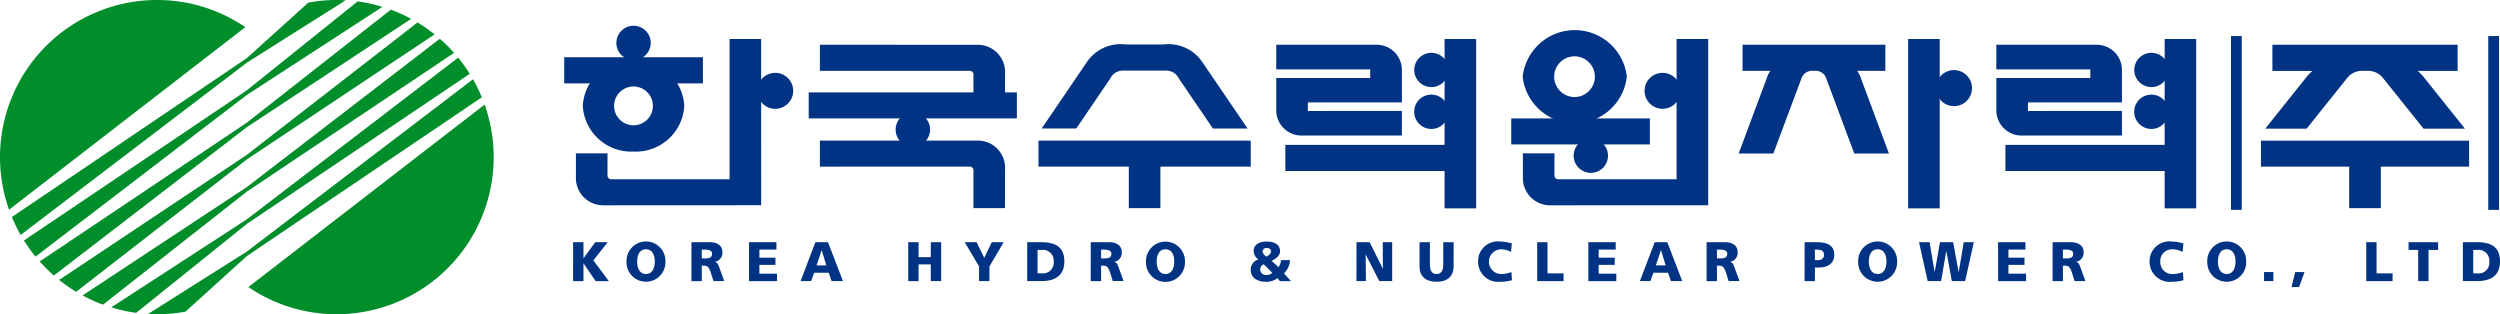 <svg data-name="그룹 69" xmlns="http://www.w3.org/2000/svg" width="223.43" height="28.085" viewBox="0 0 223.43 28.085">
    <defs>
        <clipPath id="l87kb8ll0a">
            <path data-name="사각형 77" style="fill:none" d="M0 0h223.43v28.085H0z"/>
        </clipPath>
    </defs>
    <path data-name="패스 853" d="M30.657 12.956h.926v1.424h.01l1.041-1.423h1.114l-1.283 1.621 1.383 1.855h-1.18l-1.076-1.582h-.01v1.582h-.926z" transform="translate(20.563 8.691)" style="fill:#003383"/>
    <g data-name="그룹 68">
        <g data-name="그룹 67" style="clip-path:url(#l87kb8ll0a)">
            <path data-name="패스 854" d="M34.466 14.713c0-.6.226-1.1.785-1.1s.787.5.787 1.1c0 .581-.226 1.109-.787 1.109s-.785-.528-.785-1.109m-.952 0a1.74 1.74 0 1 0 3.478 0 1.74 1.74 0 1 0-3.478 0" transform="translate(22.479 8.666)" style="fill:#003383"/>
            <path data-name="패스 855" d="M37.913 13.618h.242c.354 0 .677.057.677.376 0 .4-.379.409-.677.409h-.242zm-.926 2.814h.926v-1.379h.194c.341 0 .461.154.65.745l.2.633h.962l-.341-.944c-.172-.429-.192-.692-.488-.772v-.008a.807.807 0 0 0 .663-.879c0-.59-.5-.872-1.118-.872h-1.648z" transform="translate(24.808 8.691)" style="fill:#003383"/>
            <path data-name="패스 856" d="M40.068 12.956h2.446v.662h-1.52v.717h1.435v.648h-1.436v.787h1.574v.662h-2.5z" transform="translate(26.875 8.691)" style="fill:#003383"/>
            <path data-name="패스 857" d="M45.124 15.026h-.869l.448-1.352h.01zm-2.3 1.405h.939l.274-.747h1.3l.257.747h1.017l-1.337-3.475h-1.129z" transform="translate(28.726 8.691)" style="fill:#003383"/>
            <path data-name="패스 858" d="M48.584 12.956h.924v1.334H50.6v-1.334h.927v3.475H50.6V14.94h-1.092v1.492h-.924z" transform="translate(32.587 8.691)" style="fill:#003383"/>
            <path data-name="패스 859" d="m52.887 15.121-1.28-2.165h1.061l.682 1.4.67-1.4h1.066l-1.273 2.165v1.31h-.926z" transform="translate(34.615 8.691)" style="fill:#003383"/>
            <path data-name="패스 860" d="M55.874 13.646h.361a.958.958 0 0 1 1.078 1.043.952.952 0 0 1-1.078 1.049h-.361zm-.926 2.785h1.266c1.181 0 2.053-.458 2.053-1.756 0-1.337-.849-1.719-2.053-1.719h-1.266z" transform="translate(36.855 8.691)" style="fill:#003383"/>
            <path data-name="패스 861" d="M59.272 13.618h.242c.354 0 .68.057.68.376 0 .4-.379.409-.68.409h-.242zm-.926 2.814h.926v-1.379h.194c.342 0 .463.154.652.745l.2.633h.964l-.339-.944c-.174-.429-.19-.692-.491-.772v-.008a.808.808 0 0 0 .668-.879c0-.59-.5-.872-1.118-.872h-1.656z" transform="translate(39.134 8.691)" style="fill:#003383"/>
            <path data-name="패스 862" d="M62.259 14.713c0-.6.224-1.1.784-1.1s.785.5.785 1.1c0 .581-.221 1.109-.785 1.109s-.784-.528-.784-1.109m-.957 0a1.743 1.743 0 1 0 3.483 0 1.742 1.742 0 1 0-3.483 0" transform="translate(41.117 8.666)" style="fill:#003383"/>
            <path data-name="패스 863" d="M67.751 15.443a.5.5 0 0 1 .312-.485c.264.249.523.5.769.765a.791.791 0 0 1-.525.19.515.515 0 0 1-.556-.471m1.855-.86a.993.993 0 0 1-.231.625c-.2-.2-.4-.378-.6-.55.369-.212.747-.439.747-.882 0-.647-.6-.855-1.2-.855-.548 0-1.156.219-1.156.832a.947.947 0 0 0 .419.767.964.964 0 0 0-.682.944c0 .713.652 1.054 1.313 1.054a1.618 1.618 0 0 0 1.079-.324c.072.08.139.169.211.264h.994l-.622-.693a1.766 1.766 0 0 0 .538-1.181zm-1.643-.782a.333.333 0 0 1 .368-.3c.214 0 .388.1.388.3 0 .229-.254.369-.423.473-.137-.112-.332-.277-.332-.473" transform="translate(44.875 8.666)" style="fill:#003383"/>
            <path data-name="패스 864" d="M72.562 12.956h1.178l1.173 2.362h.008l-.013-2.362h.845v3.475H74.6l-1.213-2.379h-.008l.028 2.379h-.849z" transform="translate(48.67 8.691)" style="fill:#003383"/>
            <path data-name="패스 865" d="M78.98 15.11c0 .949-.62 1.382-1.525 1.382s-1.52-.433-1.52-1.382v-2.154h.926v1.995c0 .466.125.847.595.847s.6-.381.6-.847v-1.995h.927z" transform="translate(50.931 8.691)" style="fill:#003383"/>
            <path data-name="패스 866" d="M82.091 16.378a3.777 3.777 0 0 1-1.026.139 1.8 1.8 0 0 1-2-1.786 1.765 1.765 0 0 1 1.99-1.811 3.662 3.662 0 0 1 1.027.177l-.074.755a1.854 1.854 0 0 0-.907-.237 1.105 1.105 0 1 0 .077 2.209 2.521 2.521 0 0 0 .867-.175z" transform="translate(53.034 8.666)" style="fill:#003383"/>
            <path data-name="패스 867" d="M82.228 12.956h.922v2.784h1.437v.692h-2.359z" transform="translate(55.153 8.691)" style="fill:#003383"/>
            <path data-name="패스 868" d="M84.964 12.956h2.448v.662h-1.523v.717h1.435v.648h-1.435v.787h1.577v.662h-2.5z" transform="translate(56.988 8.691)" style="fill:#003383"/>
            <path data-name="패스 869" d="M90.022 15.026h-.874l.449-1.352h.013zm-2.3 1.405h.939l.272-.747h1.3l.264.747h1.009l-1.335-3.475h-1.129z" transform="translate(58.84 8.691)" style="fill:#003383"/>
            <path data-name="패스 870" d="M92.216 13.618h.244c.353 0 .677.057.677.376 0 .4-.379.409-.677.409h-.244zm-.926 2.814h.926v-1.379h.194c.342 0 .463.154.653.745l.2.633h.967l-.342-.944c-.172-.429-.194-.692-.493-.772v-.008a.807.807 0 0 0 .67-.879c0-.59-.5-.872-1.118-.872H91.29z" transform="translate(61.231 8.691)" style="fill:#003383"/>
            <path data-name="패스 871" d="M97.454 13.618h.239c.321 0 .573.109.573.459 0 .369-.252.485-.573.485h-.239zm-.922 2.814h.922v-1.214h.359c.865 0 1.375-.423 1.375-1.123 0-.777-.493-1.139-1.552-1.139h-1.1z" transform="translate(64.747 8.691)" style="fill:#003383"/>
            <path data-name="패스 872" d="M100.353 14.713c0-.6.224-1.1.787-1.1s.785.5.785 1.1c0 .581-.226 1.109-.785 1.109s-.787-.528-.787-1.109m-.954 0a1.741 1.741 0 1 0 3.48 0 1.741 1.741 0 1 0-3.48 0" transform="translate(66.67 8.666)" style="fill:#003383"/>
            <path data-name="패스 873" d="M102.655 12.956h.944l.449 2.666h.008l.468-2.666h1.176l.49 2.666h.01l.449-2.666h.9l-.775 3.475h-1.188l-.49-2.672h-.013l-.458 2.672h-1.2z" transform="translate(68.854 8.691)" style="fill:#003383"/>
            <path data-name="패스 874" d="M106.883 12.956h2.446v.662h-1.52v.717h1.437v.648h-1.437v.787h1.577v.662h-2.5z" transform="translate(71.689 8.691)" style="fill:#003383"/>
            <path data-name="패스 875" d="M110.723 13.618h.244c.353 0 .673.057.673.376 0 .4-.376.409-.673.409h-.244zm-.924 2.814h.924v-1.379h.194c.342 0 .459.154.648.745l.2.633h.966l-.339-.944c-.174-.429-.192-.692-.49-.772v-.008a.806.806 0 0 0 .663-.879c0-.59-.5-.872-1.121-.872H109.8z" transform="translate(73.646 8.691)" style="fill:#003383"/>
            <path data-name="패스 876" d="M118.014 16.378a3.833 3.833 0 0 1-1.028.139 1.8 1.8 0 0 1-2-1.786 1.765 1.765 0 0 1 1.988-1.811 3.707 3.707 0 0 1 1.033.177l-.075.755a1.852 1.852 0 0 0-.906-.237 1.048 1.048 0 0 0-1.084 1.116 1.059 1.059 0 0 0 1.159 1.093 2.478 2.478 0 0 0 .864-.175z" transform="translate(77.127 8.666)" style="fill:#003383"/>
            <path data-name="패스 877" d="M119.026 14.713c0-.6.224-1.1.785-1.1s.787.5.787 1.1c0 .581-.224 1.109-.787 1.109s-.785-.528-.785-1.109m-.954 0a1.741 1.741 0 1 0 3.48 0 1.741 1.741 0 1 0-3.48 0" transform="translate(79.194 8.666)" style="fill:#003383"/>
            <path data-name="사각형 62" transform="translate(202.342 24.313)" style="fill:#003383" d="M0 0h.834v.809H0z"/>
            <path data-name="패스 878" d="M122.912 14.552h.832l-.486 1.345h-.68z" transform="translate(82.217 9.761)" style="fill:#003383"/>
            <path data-name="패스 879" d="M126.576 12.956h.924v2.784h1.432v.692h-2.356z" transform="translate(84.898 8.691)" style="fill:#003383"/>
            <path data-name="패스 880" d="M129.7 13.646h-.857v-.69h2.638v.69h-.854v2.785h-.927z" transform="translate(86.417 8.691)" style="fill:#003383"/>
            <path data-name="패스 881" d="M132.673 13.646h.356a.959.959 0 0 1 1.079 1.043.953.953 0 0 1-1.079 1.049h-.356zm-.927 2.785h1.263c1.185 0 2.053-.458 2.053-1.756 0-1.337-.842-1.719-2.053-1.719h-1.263z" transform="translate(88.366 8.691)" style="fill:#003383"/>
            <path data-name="사각형 63" transform="translate(222.381 3.223)" style="fill:#003383" d="M0 0h.964v15.534H0z"/>
            <path data-name="사각형 64" transform="translate(199.388 3.223)" style="fill:#003383" d="M0 0h.962v15.534H0z"/>
            <path data-name="패스 882" d="M49.447 9.089a1.539 1.539 0 1 0-1.537-1.535 1.534 1.534 0 0 0 1.537 1.535" transform="translate(32.135 4.033)" style="fill:#003383"/>
            <path data-name="사각형 65" transform="translate(72.276 8.257)" style="fill:#003383" d="M0 0h18.604v2.327H0z"/>
            <path data-name="패스 883" d="M42.114 7.11a1.607 1.607 0 1 0-1.607-1.61 1.611 1.611 0 0 0 1.607 1.61" transform="translate(27.169 2.614)" style="fill:#003383"/>
            <path data-name="사각형 66" transform="translate(50.424 5.117)" style="fill:#003383" d="M0 0h12.397v2.334H0z"/>
            <path data-name="패스 884" d="M36.043 2.912a1.535 1.535 0 1 0-1.537 1.539 1.539 1.539 0 0 0 1.537-1.539" transform="translate(22.115 .919)" style="fill:#003383"/>
            <path data-name="패스 885" d="M31.175 7.3a4.322 4.322 0 0 1 4.534-4.077A4.32 4.32 0 0 1 40.247 7.3a4.331 4.331 0 0 1-4.538 4.08 4.333 4.333 0 0 1-4.534-4.08m4.534 1.734A1.734 1.734 0 1 0 33.973 7.3a1.733 1.733 0 0 0 1.736 1.733" transform="translate(20.91 2.164)" style="fill:#003383"/>
            <path data-name="사각형 67" transform="translate(170.533 3.487)" style="fill:#003383" d="M0 0h2.824v15.135H0z"/>
            <path data-name="패스 886" d="M105.169 6.971a1.611 1.611 0 1 0-1.609-1.617 1.617 1.617 0 0 0 1.609 1.617" transform="translate(69.461 2.516)" style="fill:#003383"/>
            <path data-name="사각형 68" transform="translate(114.874 12.947)" style="fill:#003383" d="M0 0h14.654v2.336H0z"/>
            <path data-name="사각형 69" transform="translate(129.106 3.487)" style="fill:#003383" d="M0 0h2.822v15.135H0z"/>
            <path data-name="패스 887" d="M77.185 5.889a1.532 1.532 0 1 1 1.532-1.532 1.534 1.534 0 0 1-1.532 1.532" transform="translate(50.741 1.895)" style="fill:#003383"/>
            <path data-name="패스 888" d="M77.185 8.131a1.535 1.535 0 1 1 1.532-1.545 1.539 1.539 0 0 1-1.532 1.545" transform="translate(50.741 3.394)" style="fill:#003383"/>
            <path data-name="패스 889" d="M71.095 8.312v-.767H79.5V4.578a2.261 2.261 0 0 0-2.331-2.184h-8.9v2.2h8.4v.769h-8.4v2.959a2.266 2.266 0 0 0 2.336 2.187H79.5v-2.2z" transform="translate(45.791 1.606)" style="fill:#003383"/>
            <path data-name="사각형 70" transform="translate(179.229 12.947)" style="fill:#003383" d="M0 0h14.657v2.336H0z"/>
            <path data-name="사각형 71" transform="translate(193.459 3.487)" style="fill:#003383" d="M0 0h2.82v15.135H0z"/>
            <path data-name="패스 890" d="M115.7 5.889a1.532 1.532 0 1 1 1.532-1.532 1.535 1.535 0 0 1-1.532 1.532" transform="translate(76.577 1.895)" style="fill:#003383"/>
            <path data-name="패스 891" d="M115.7 8.131a1.535 1.535 0 1 1 1.532-1.545 1.54 1.54 0 0 1-1.532 1.545" transform="translate(76.577 3.394)" style="fill:#003383"/>
            <path data-name="패스 892" d="M109.615 8.312v-.767h8.4V4.578a2.26 2.26 0 0 0-2.332-2.184h-8.895v2.2h8.4v.769h-8.4v2.959a2.265 2.265 0 0 0 2.336 2.187h8.892v-2.2z" transform="translate(71.628 1.606)" style="fill:#003383"/>
            <path data-name="사각형 72" transform="translate(209.952 13.58)" style="fill:#003383" d="M0 0h2.827v5.024H0z"/>
            <path data-name="사각형 73" transform="translate(202.066 12.571)" style="fill:#003383" d="M0 0h18.602v2.322H0z"/>
            <path data-name="패스 893" d="M138.111 2.394h-16.554v2.337h6.771l1.589-.379 1.285.379h6.908z" transform="translate(81.532 1.606)" style="fill:#003383"/>
            <path data-name="패스 894" d="M85.714 10.479a1.535 1.535 0 1 0-1.535-1.54 1.54 1.54 0 0 0 1.535 1.54" transform="translate(56.461 4.971)" style="fill:#003383"/>
            <path data-name="사각형 74" transform="translate(135.064 10.584)" style="fill:#003383" d="M0 0h12.39v2.324H0z"/>
            <path data-name="패스 895" d="M89.58 7.11a1.607 1.607 0 1 1 1.61-1.61 1.614 1.614 0 0 1-1.61 1.61" transform="translate(59.003 2.614)" style="fill:#003383"/>
            <path data-name="패스 896" d="M81.452 5.772a4.684 4.684 0 0 1 9.309 0 4.683 4.683 0 0 1-9.309 0M86.1 7.593a1.819 1.819 0 1 0-1.833-1.821A1.828 1.828 0 0 0 86.1 7.593" transform="translate(54.632 1.08)" style="fill:#003383"/>
            <path data-name="패스 897" d="M66.8 4.715a1.256 1.256 0 0 1 1.181.7l3.042 4.473h3.1l-4.057-5.955a3.648 3.648 0 0 0-3.482-1.554h-3.331a3.642 3.642 0 0 0-3.478 1.554l-4.054 5.954h3.094l3.042-4.473a1.256 1.256 0 0 1 1.18-.7z" transform="translate(37.374 1.596)" style="fill:#003383"/>
            <path data-name="사각형 75" transform="translate(100.884 13.576)" style="fill:#003383" d="M0 0h2.824v5.024H0z"/>
            <path data-name="사각형 76" transform="translate(92.811 12.569)" style="fill:#003383" d="M0 0h18.971v2.322H0z"/>
            <path data-name="패스 898" d="M57.583 5.05a.32.32 0 0 0-.322-.321h-13.4V2.392L57.9 2.4a2.438 2.438 0 0 1 2.51 2.358l-.01 3.034h-2.817z" transform="translate(29.416 1.605)" style="fill:#003383"/>
            <path data-name="패스 899" d="M47.362 2.086h-2.824V14.62H33.956a.327.327 0 0 1-.324-.326v-1.99h-2.824v2.284a2.438 2.438 0 0 0 2.513 2.361l14.044-.008z" transform="translate(20.662 1.4)" style="fill:#003383"/>
            <path data-name="패스 900" d="M98.027 2.086H95.2V14.62H84.606a.325.325 0 0 1-.321-.326v-1.99h-2.822v2.284a2.436 2.436 0 0 0 2.509 2.361l14.054-.005z" transform="translate(54.64 1.4)" style="fill:#003383"/>
            <path data-name="패스 901" d="M57.583 10.174a.327.327 0 0 0-.322-.331l-13.4.005V7.521h14.044a2.431 2.431 0 0 1 2.505 2.352l-.01 3.686h-2.817z" transform="translate(29.416 5.045)" style="fill:#003383"/>
            <path data-name="패스 902" d="M99.881 4.287a1 1 0 0 1 .942.655l2.513 6.741h3.1l-2.5-6.708s-.478-1.936-3.143-1.936h-2.142c-2.67 0-3.146 1.936-3.146 1.936l-2.5 6.708h3.1l2.519-6.741a1 1 0 0 1 .939-.655z" transform="translate(62.384 2.039)" style="fill:#003383"/>
            <path data-name="패스 903" d="m98.113 4.729 1.5-.307 1.027.307h5.336V2.393H93.213v2.336z" transform="translate(62.521 1.606)" style="fill:#003383"/>
            <path data-name="패스 904" d="M131.458 3.039a4.963 4.963 0 0 1 3.976 1.936l3.586 4.485h-3.7l-3.617-4.518a1.7 1.7 0 0 0-1.226-.647h-.764a1.689 1.689 0 0 0-1.226.647l-3.615 4.518h-3.7l3.585-4.484a4.959 4.959 0 0 1 3.976-1.936" transform="translate(81.276 2.039)" style="fill:#003383"/>
            <path data-name="패스 905" d="M13.287 21.9a13.942 13.942 0 0 0 7.883 2.429A14.038 14.038 0 0 0 34.4 5.594z" transform="translate(8.912 3.753)" style="fill:#008e2b"/>
            <path data-name="패스 906" d="M14.046 0A14.045 14.045 0 0 0 .809 18.742L21.923 2.428A13.977 13.977 0 0 0 14.046 0" style="fill:#008e2b"/>
            <path data-name="패스 907" d="m20.636 11.015 14.68-9.677A12.285 12.285 0 0 0 33.5.518L20.636 10.611 2.124 23.016a13.648 13.648 0 0 0 1.266 1.26z" transform="translate(1.425 .348)" style="fill:#008e2b"/>
            <path data-name="패스 908" d="M19.938 13.439 36.719 2.264A15.114 15.114 0 0 0 35.194 1.2L19.938 13.03 3.164 24.209a15.179 15.179 0 0 0 1.515 1.063z" transform="translate(2.122 .807)" style="fill:#008e2b"/>
            <path data-name="패스 909" d="m19.1 15.734 18.515-12.4a12.756 12.756 0 0 0-1.273-1.26L19.1 15.324 4.419 25.01a12.759 12.759 0 0 0 1.821.827z" transform="translate(2.964 1.39)" style="fill:#008e2b"/>
            <path data-name="패스 910" d="M21.2 8.433 33.315.566A12.982 12.982 0 0 0 31.1.076l-9.9 7.946L1.28 21.44a15.681 15.681 0 0 0 1.033 1.444z" transform="translate(.859 .051)" style="fill:#008e2b"/>
            <path data-name="패스 911" d="m21.636 5.6 8.83-5.573A15.462 15.462 0 0 0 29.658 0a13.657 13.657 0 0 0-2.524.231l-5.5 4.964-21 14.2A15.7 15.7 0 0 0 1.419 21z" transform="translate(.424)" style="fill:#008e2b"/>
            <path data-name="패스 912" d="M18.069 17.941 37.989 4.53a13.777 13.777 0 0 0-1.033-1.447L18.069 17.532 5.951 25.4a13.578 13.578 0 0 0 2.227.491z" transform="translate(3.992 2.068)" style="fill:#008e2b"/>
            <path data-name="패스 913" d="m16.749 20.041 21-14.188a13.452 13.452 0 0 0-.785-1.614l-20.216 15.4-8.83 5.578q.393.025.817.025a14.09 14.09 0 0 0 2.529-.231z" transform="translate(5.311 2.844)" style="fill:#008e2b"/>
        </g>
    </g>
</svg>
